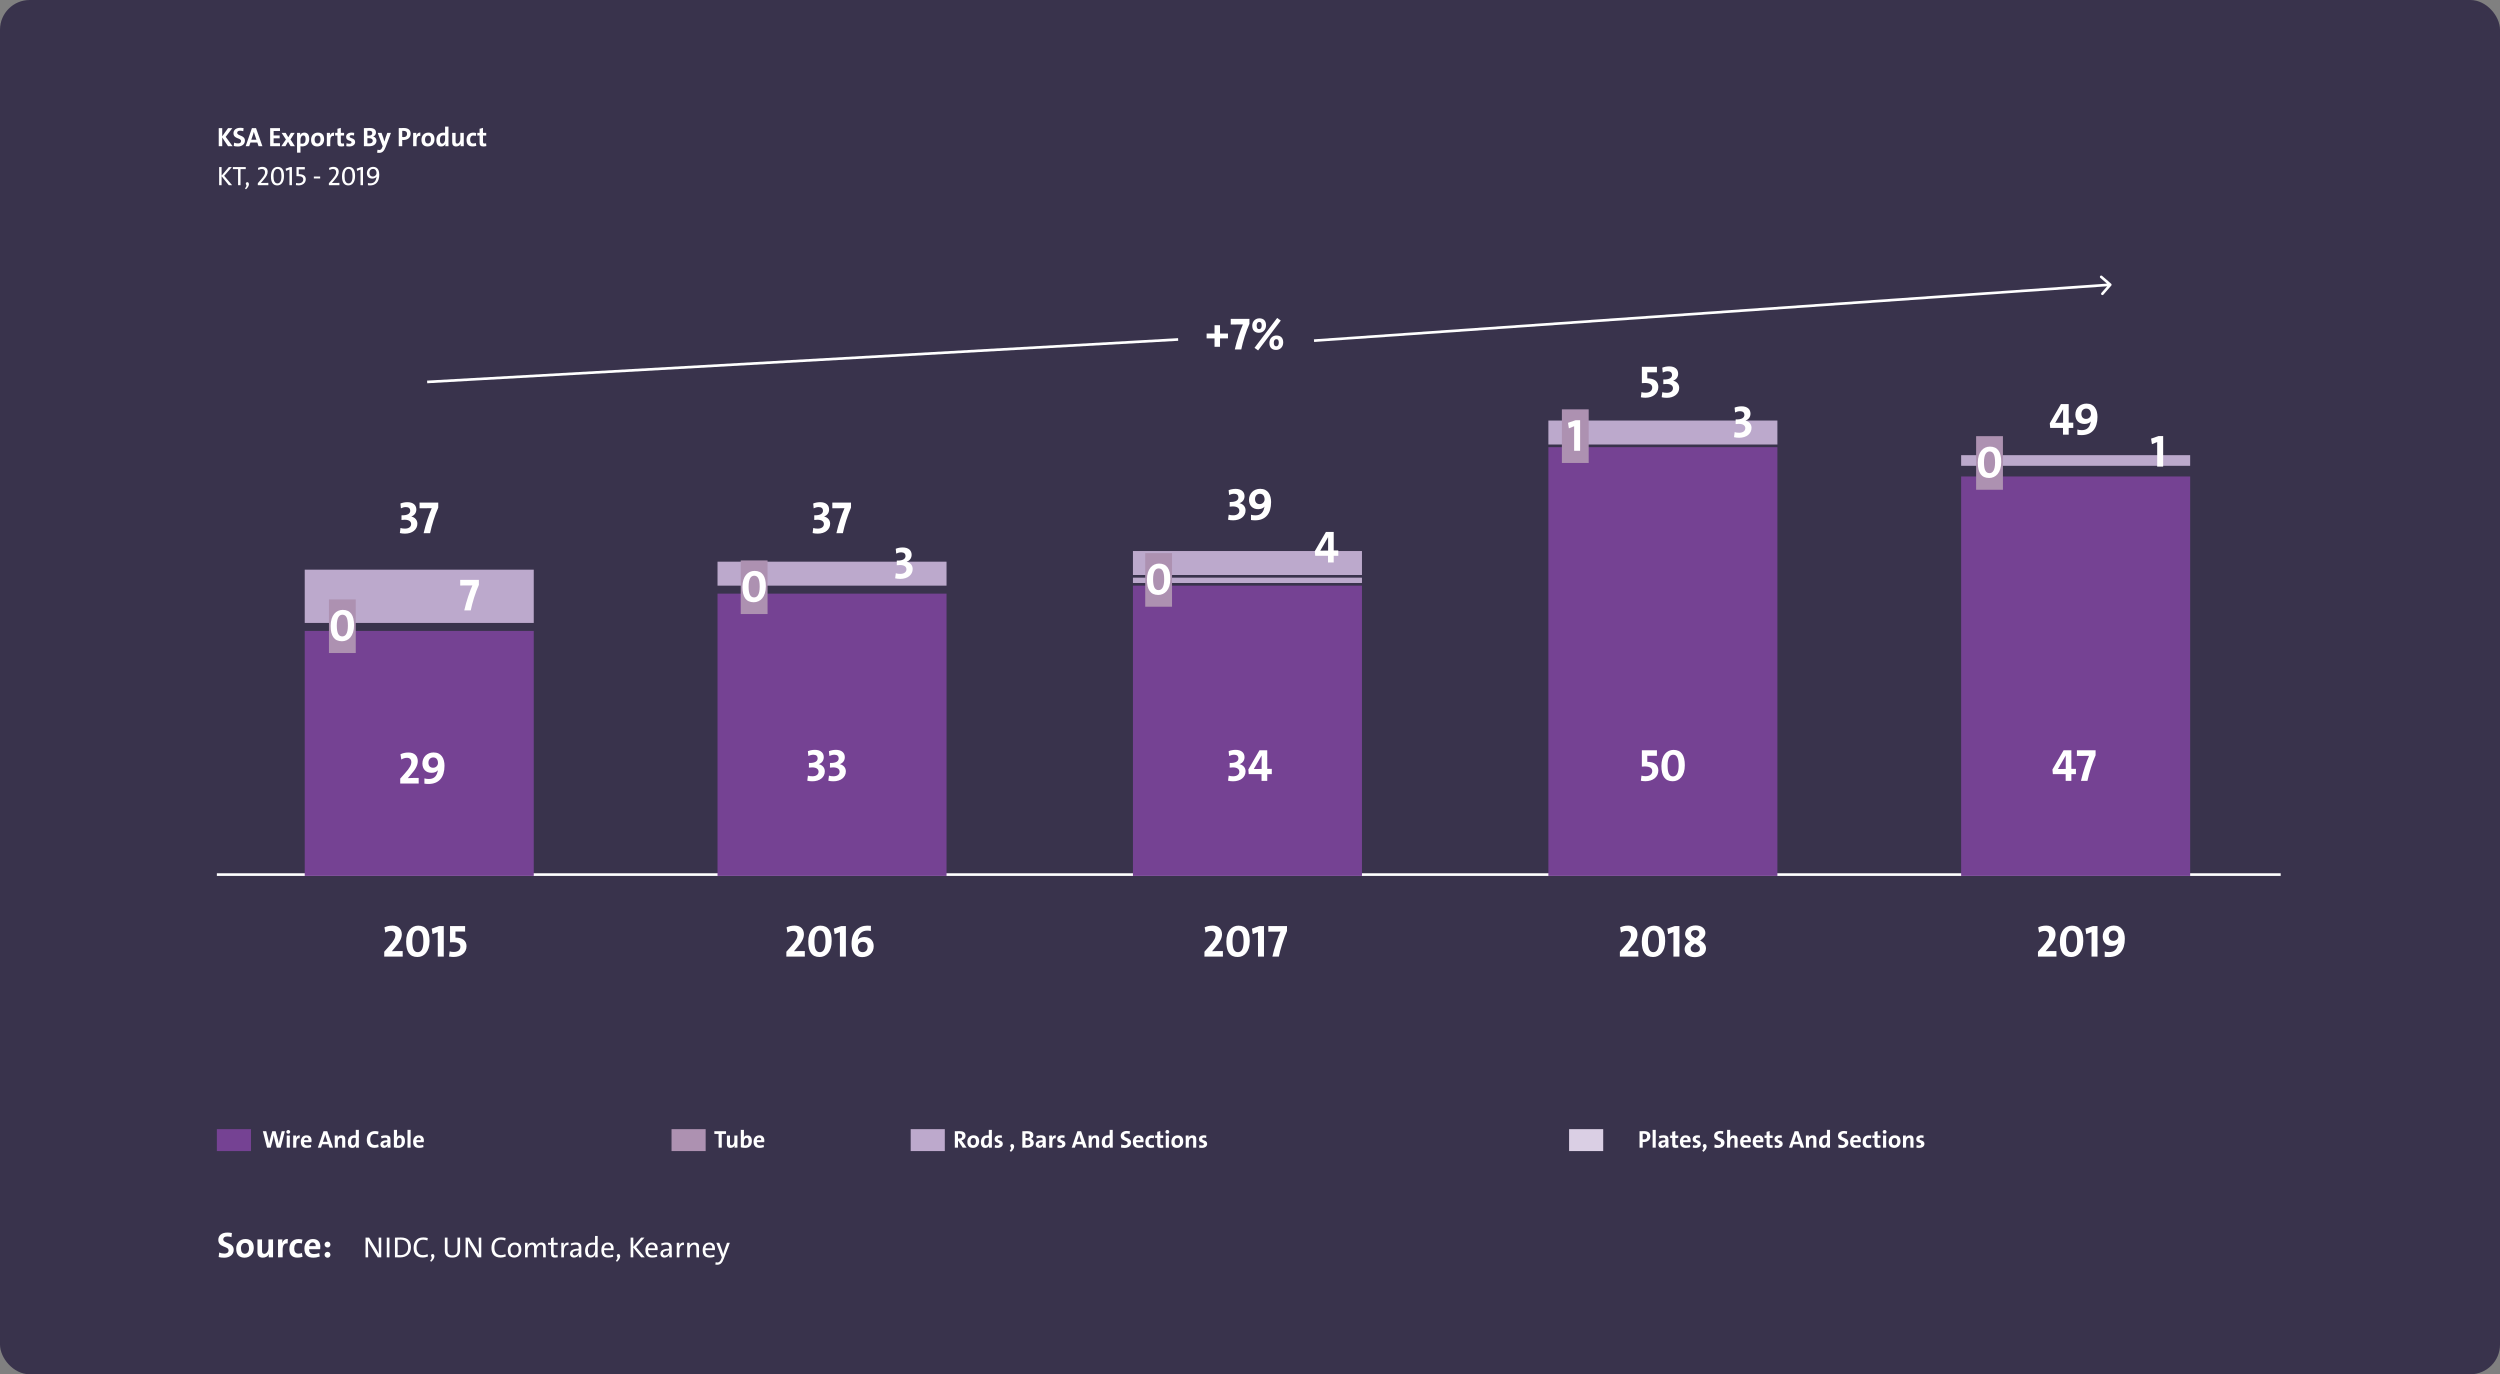 <?xml version="1.0" encoding="UTF-8"?> <svg xmlns="http://www.w3.org/2000/svg" width="1026" height="564" viewBox="0 0 1026 564" fill="none"><rect x="0" y="0" width="1026" height="564" fill="#808080" stroke="none"/><rect width="1026" height="564" rx="12.191" fill="#39334C"></rect><path d="M95.917 512.934C95.917 509.765 91.636 510.416 91.636 508.639C91.636 507.928 92.155 507.439 93.28 507.439C93.873 507.439 94.451 507.543 94.999 507.721L95.176 506.032C94.613 505.914 93.917 505.84 93.369 505.84C90.955 505.84 89.592 507.069 89.592 508.846C89.592 512.134 93.799 511.26 93.799 513.171C93.799 514.104 93.029 514.474 92.125 514.474C91.325 514.474 90.585 514.312 89.948 514.045L89.741 515.896C90.407 516.074 91.162 516.163 92.051 516.163C94.362 516.163 95.917 514.785 95.917 512.934ZM104.151 512.179C104.151 509.646 102.803 508.491 100.7 508.491C98.463 508.491 96.938 510.15 96.938 512.445C96.938 515.067 98.3 516.148 100.389 516.148C102.581 516.148 104.151 514.489 104.151 512.179ZM102.196 512.282C102.196 513.778 101.47 514.534 100.537 514.534C99.456 514.534 98.893 513.764 98.893 512.253C98.893 510.742 99.722 510.09 100.566 510.09C101.677 510.09 102.196 510.861 102.196 512.282ZM112.056 516V508.639H110.16V512.194C110.16 513.482 109.42 514.563 108.457 514.563C107.746 514.563 107.539 514.104 107.539 513.349V508.639H105.658V513.808C105.658 515.097 106.191 516.148 107.85 516.148C109.064 516.148 109.908 515.541 110.353 514.682H110.367C110.293 515.067 110.279 515.659 110.279 516H112.056ZM118.133 508.491C116.859 508.372 116.148 509.187 115.793 510.12H115.763C115.852 509.602 115.897 509.009 115.897 508.639H114.105V516H116V512.993C116 510.949 116.682 510.076 118.044 510.342L118.133 508.491ZM124.156 515.793L123.904 514.208C123.474 514.4 122.971 514.504 122.467 514.504C121.208 514.504 120.749 513.63 120.749 512.371C120.749 511.009 121.327 510.105 122.452 510.105C122.941 510.105 123.43 510.224 123.83 510.387L124.126 508.757C123.652 508.594 123.074 508.506 122.511 508.506C119.964 508.506 118.764 510.268 118.764 512.564C118.764 515.067 120.038 516.133 122.082 516.133C122.793 516.133 123.578 516.015 124.156 515.793ZM131.472 511.616C131.472 509.868 130.569 508.491 128.421 508.491C126.229 508.491 124.926 510.179 124.926 512.386C124.926 514.978 126.229 516.148 128.555 516.148C129.458 516.148 130.421 515.97 131.221 515.674L131.013 514.237C130.317 514.519 129.577 514.667 128.88 514.667C127.459 514.667 126.851 513.986 126.851 512.682H131.398C131.458 512.356 131.472 511.897 131.472 511.616ZM129.591 511.423H126.866C126.97 510.461 127.533 509.883 128.318 509.883C129.117 509.883 129.621 510.416 129.591 511.423ZM135.615 510.757C135.615 510.105 135.082 509.557 134.415 509.557C133.749 509.557 133.2 510.105 133.2 510.757C133.2 511.423 133.749 511.971 134.415 511.971C135.082 511.971 135.615 511.423 135.615 510.757ZM135.615 514.948C135.615 514.297 135.082 513.749 134.415 513.749C133.749 513.749 133.2 514.297 133.2 514.948C133.2 515.615 133.749 516.163 134.415 516.163C135.082 516.163 135.615 515.615 135.615 514.948Z" fill="white"></path><path d="M156.464 516V507.9H155.396V509.964C155.396 511.368 155.444 513.636 155.48 514.644C155.216 514.104 154.904 513.528 154.592 513L151.484 507.9H150.02V516H151.088V513.744C151.088 512.364 151.052 510.06 151.004 509.208C151.232 509.724 151.508 510.228 151.856 510.804L155 516H156.464ZM159.831 516V507.9H158.727V516H159.831ZM168.654 511.86C168.654 509.076 167.106 507.864 164.514 507.864C163.626 507.864 162.714 507.9 162.09 507.912V516C162.69 516 163.326 516.048 164.142 516.048C166.794 516.048 168.654 514.632 168.654 511.86ZM167.49 511.932C167.49 514.128 166.158 515.112 164.262 515.112C163.938 515.112 163.494 515.088 163.194 515.04V508.8C163.494 508.788 163.986 508.764 164.406 508.764C166.506 508.764 167.49 509.868 167.49 511.932ZM175.659 515.664L175.479 514.704C174.999 514.944 174.291 515.112 173.703 515.112C171.819 515.112 170.955 513.96 170.955 511.968C170.955 510.192 171.747 508.776 173.595 508.776C174.207 508.776 174.831 508.896 175.395 509.088L175.575 508.08C174.999 507.912 174.339 507.828 173.715 507.828C170.979 507.828 169.755 509.676 169.755 512.148C169.755 514.44 170.835 516.096 173.439 516.096C174.255 516.096 175.047 515.916 175.659 515.664ZM177.543 514.644C176.967 514.644 176.691 515.292 177.027 515.712C177.303 516.06 177.279 516.612 176.511 517.44L176.967 517.848C178.827 516.156 178.431 514.644 177.543 514.644ZM188.827 512.904V507.9H187.747V512.988C187.747 514.62 187.087 515.208 185.671 515.208C184.039 515.208 183.667 514.308 183.667 513.192V507.9H182.563V513.276C182.563 514.716 183.067 516.12 185.599 516.12C187.711 516.12 188.827 515.028 188.827 512.904ZM197.515 516V507.9H196.447V509.964C196.447 511.368 196.495 513.636 196.531 514.644C196.267 514.104 195.955 513.528 195.643 513L192.535 507.9H191.071V516H192.139V513.744C192.139 512.364 192.103 510.06 192.055 509.208C192.283 509.724 192.559 510.228 192.907 510.804L196.051 516H197.515ZM207.604 515.664L207.424 514.704C206.944 514.944 206.236 515.112 205.648 515.112C203.764 515.112 202.9 513.96 202.9 511.968C202.9 510.192 203.692 508.776 205.54 508.776C206.152 508.776 206.776 508.896 207.34 509.088L207.52 508.08C206.944 507.912 206.284 507.828 205.66 507.828C202.924 507.828 201.7 509.676 201.7 512.148C201.7 514.44 202.78 516.096 205.384 516.096C206.2 516.096 206.992 515.916 207.604 515.664ZM213.97 512.916C213.97 510.768 212.818 509.928 211.294 509.928C209.494 509.928 208.39 511.32 208.39 513.072C208.39 515.172 209.434 516.108 211.066 516.108C212.83 516.108 213.97 514.716 213.97 512.916ZM212.854 512.976C212.854 514.5 212.086 515.196 211.198 515.196C210.106 515.196 209.506 514.404 209.506 512.964C209.506 511.488 210.334 510.828 211.198 510.828C212.302 510.828 212.854 511.62 212.854 512.976ZM223.977 516V511.884C223.977 510.528 223.329 509.928 222.201 509.928C221.049 509.928 220.413 510.72 220.161 511.284C220.113 510.792 219.777 509.928 218.517 509.928C217.557 509.928 216.789 510.468 216.441 511.308L216.429 511.296C216.489 510.936 216.513 510.396 216.513 510.036H215.469V516H216.549V513.168C216.549 511.8 217.305 510.816 218.217 510.816C219.033 510.816 219.189 511.416 219.189 512.172V516H220.257V513.168C220.257 511.716 221.073 510.816 221.925 510.816C222.705 510.816 222.897 511.356 222.897 512.172V516H223.977ZM228.935 515.964L228.827 515.076C228.611 515.136 228.347 515.172 228.071 515.172C227.411 515.172 227.219 514.908 227.219 513.924V510.876H228.887V510.036H227.219V507.804L226.139 508.104V510.036H224.915V510.876H226.139V514.308C226.139 515.592 226.511 516.096 227.735 516.096C228.119 516.096 228.587 516.048 228.935 515.964ZM233.34 509.928C232.152 509.808 231.54 510.624 231.288 511.452H231.264C231.36 510.96 231.396 510.408 231.396 510.036H230.352V516H231.432V513.6C231.432 511.692 232.032 510.768 233.292 510.996L233.34 509.928ZM238.619 516C238.595 515.484 238.583 514.848 238.583 514.284V512.004C238.583 510.72 238.055 509.916 236.387 509.916C235.607 509.916 234.815 510.108 234.239 510.348L234.443 511.2C234.959 510.96 235.679 510.768 236.243 510.768C237.179 510.768 237.503 511.224 237.503 512.172V512.448C235.223 512.448 233.915 513.216 233.915 514.5C233.915 515.46 234.587 516.108 235.571 516.108C236.555 516.108 237.311 515.544 237.599 514.812H237.623C237.563 515.148 237.563 515.58 237.563 516H238.619ZM237.503 513.36C237.503 514.296 236.855 515.256 235.895 515.256C235.343 515.256 234.983 514.86 234.983 514.344C234.983 513.744 235.547 513.204 237.503 513.204V513.36ZM245.285 516V507.24H244.205V510.012C243.845 509.976 243.521 509.952 243.197 509.952C241.313 509.952 240.113 511.212 240.113 513.3C240.113 515.04 240.845 516.108 242.309 516.108C243.245 516.108 243.977 515.58 244.313 514.776L244.337 514.788C244.265 515.136 244.241 515.664 244.241 516H245.285ZM244.205 512.916C244.205 513.96 243.653 515.22 242.573 515.22C241.673 515.22 241.253 514.488 241.253 513.204C241.253 511.488 242.009 510.804 243.149 510.804C243.485 510.804 243.845 510.852 244.205 510.936V512.916ZM251.845 512.376C251.845 511.044 251.149 509.928 249.481 509.928C247.789 509.928 246.793 511.272 246.793 513.048C246.793 515.148 247.777 516.108 249.589 516.108C250.333 516.108 251.053 515.976 251.653 515.736L251.497 514.884C250.969 515.112 250.369 515.232 249.793 515.232C248.497 515.232 247.873 514.536 247.909 513.048H251.809C251.833 512.808 251.845 512.52 251.845 512.376ZM250.741 512.28H247.933C248.065 511.308 248.629 510.744 249.409 510.744C250.249 510.744 250.765 511.308 250.741 512.28ZM253.785 514.644C253.209 514.644 252.933 515.292 253.269 515.712C253.545 516.06 253.521 516.612 252.753 517.44L253.209 517.848C255.069 516.156 254.673 514.644 253.785 514.644ZM264.613 516L261.061 511.812L264.493 507.9H263.125L259.909 511.716V507.9H258.805V516H259.909V511.992L263.113 516H264.613ZM269.915 512.376C269.915 511.044 269.219 509.928 267.551 509.928C265.859 509.928 264.863 511.272 264.863 513.048C264.863 515.148 265.847 516.108 267.659 516.108C268.403 516.108 269.123 515.976 269.723 515.736L269.567 514.884C269.039 515.112 268.439 515.232 267.863 515.232C266.567 515.232 265.943 514.536 265.979 513.048H269.879C269.903 512.808 269.915 512.52 269.915 512.376ZM268.811 512.28H266.003C266.135 511.308 266.699 510.744 267.479 510.744C268.319 510.744 268.835 511.308 268.811 512.28ZM275.721 516C275.697 515.484 275.685 514.848 275.685 514.284V512.004C275.685 510.72 275.157 509.916 273.489 509.916C272.709 509.916 271.917 510.108 271.341 510.348L271.545 511.2C272.061 510.96 272.781 510.768 273.345 510.768C274.281 510.768 274.605 511.224 274.605 512.172V512.448C272.325 512.448 271.017 513.216 271.017 514.5C271.017 515.46 271.689 516.108 272.673 516.108C273.657 516.108 274.413 515.544 274.701 514.812H274.725C274.665 515.148 274.665 515.58 274.665 516H275.721ZM274.605 513.36C274.605 514.296 273.957 515.256 272.997 515.256C272.445 515.256 272.085 514.86 272.085 514.344C272.085 513.744 272.649 513.204 274.605 513.204V513.36ZM280.731 509.928C279.543 509.808 278.931 510.624 278.679 511.452H278.655C278.751 510.96 278.787 510.408 278.787 510.036H277.743V516H278.823V513.6C278.823 511.692 279.423 510.768 280.683 510.996L280.731 509.928ZM286.88 516V511.836C286.88 510.78 286.448 509.928 285.08 509.928C284.06 509.928 283.328 510.48 282.98 511.296H282.956C283.028 510.936 283.052 510.396 283.052 510.036H282.008V516H283.088V513.144C283.088 511.824 283.796 510.816 284.78 510.816C285.572 510.816 285.8 511.32 285.8 512.16V516H286.88ZM293.435 512.376C293.435 511.044 292.739 509.928 291.071 509.928C289.379 509.928 288.383 511.272 288.383 513.048C288.383 515.148 289.367 516.108 291.179 516.108C291.923 516.108 292.643 515.976 293.243 515.736L293.087 514.884C292.559 515.112 291.959 515.232 291.383 515.232C290.087 515.232 289.463 514.536 289.499 513.048H293.399C293.423 512.808 293.435 512.52 293.435 512.376ZM292.331 512.28H289.523C289.655 511.308 290.219 510.744 290.999 510.744C291.839 510.744 292.355 511.308 292.331 512.28ZM299.531 510.036H298.355L297.395 512.772C297.167 513.42 296.915 514.188 296.807 514.608H296.783C296.651 514.14 296.519 513.672 296.327 513.132L295.199 510.036H293.975L296.231 516L295.991 516.648C295.547 517.824 295.031 518.124 294.419 518.124C294.191 518.124 293.891 518.088 293.699 518.028L293.579 518.988C293.771 519.024 294.059 519.06 294.275 519.06C295.619 519.06 296.363 518.424 297.083 516.504L299.531 510.036Z" fill="white"></path><line x1="89" y1="358.931" x2="936" y2="358.931" stroke="white" stroke-width="1.093"></line><path d="M165.267 392.592V390.307C163.576 390.307 162.127 390.307 160.827 390.381V390.363L161.941 389.062C164.078 386.721 164.896 385.012 164.896 383.377C164.896 381.426 163.651 379.865 161.105 379.865C159.693 379.865 158.616 380.181 157.78 380.59L158.133 382.745C158.783 382.355 159.656 382.039 160.455 382.039C161.663 382.039 162.257 382.801 162.257 383.786C162.257 384.808 161.756 386.071 159.563 388.468L157.687 390.586V392.592H165.267ZM176.286 386.182C176.286 382.095 174.836 379.884 171.641 379.884C168.984 379.884 166.68 382.021 166.68 386.461C166.68 390.567 168.129 392.759 171.325 392.759C173.982 392.759 176.286 390.641 176.286 386.182ZM173.759 386.35C173.759 389.582 172.774 390.772 171.455 390.772C169.95 390.772 169.207 389.434 169.207 386.312C169.207 383.061 170.192 381.872 171.511 381.872C173.016 381.872 173.759 383.21 173.759 386.35ZM182.121 392.592V380.051H180.244L177.16 381.11L177.513 383.377L179.668 382.522V392.592H182.121ZM191.454 388.338C191.454 386.09 189.838 384.77 186.921 384.789V382.299L190.878 382.318V380.051H184.691V386.758C185.044 386.703 185.472 386.684 185.881 386.684C187.98 386.684 188.946 387.353 188.946 388.579C188.946 389.824 187.961 390.679 186.271 390.679C185.62 390.679 184.989 390.604 184.524 390.437L184.283 392.555C184.784 392.667 185.528 392.741 186.141 392.741C189.243 392.741 191.454 391.013 191.454 388.338Z" fill="white"></path><path d="M330.298 392.592V390.307C328.608 390.307 327.158 390.307 325.858 390.381V390.363L326.973 389.062C329.109 386.721 329.927 385.012 329.927 383.377C329.927 381.426 328.682 379.865 326.137 379.865C324.725 379.865 323.647 380.181 322.811 380.59L323.164 382.745C323.814 382.355 324.687 382.039 325.486 382.039C326.694 382.039 327.289 382.801 327.289 383.786C327.289 384.808 326.787 386.071 324.595 388.468L322.718 390.586V392.592H330.298ZM341.317 386.182C341.317 382.095 339.868 379.884 336.672 379.884C334.015 379.884 331.711 382.021 331.711 386.461C331.711 390.567 333.16 392.759 336.356 392.759C339.013 392.759 341.317 390.641 341.317 386.182ZM338.79 386.35C338.79 389.582 337.805 390.772 336.486 390.772C334.981 390.772 334.238 389.434 334.238 386.312C334.238 383.061 335.223 381.872 336.542 381.872C338.047 381.872 338.79 383.21 338.79 386.35ZM347.152 392.592V380.051H345.275L342.191 381.11L342.544 383.377L344.699 382.522V392.592H347.152ZM358.566 388.3C358.566 386.071 357.117 384.566 354.721 384.566C353.513 384.566 352.602 385.012 352.027 385.588L352.008 385.569L352.157 384.938C352.695 382.838 354.052 381.928 355.91 381.928C356.43 381.928 356.894 381.965 357.415 382.095V379.958C357.062 379.903 356.56 379.884 355.947 379.884C352.324 379.884 349.481 382.336 349.481 387.334C349.481 390.27 350.745 392.797 353.847 392.797C356.634 392.797 358.566 390.994 358.566 388.3ZM356.058 388.635C356.058 389.898 355.278 390.772 354.052 390.772C352.788 390.772 352.082 389.88 352.082 388.486C352.082 387.446 352.863 386.535 354.107 386.535C355.389 386.535 356.058 387.353 356.058 388.635Z" fill="white"></path><path d="M501.884 392.592V390.307C500.194 390.307 498.744 390.307 497.444 390.381V390.363L498.559 389.062C500.695 386.721 501.513 385.012 501.513 383.377C501.513 381.426 500.268 379.865 497.723 379.865C496.311 379.865 495.233 380.181 494.397 380.59L494.75 382.745C495.4 382.355 496.273 382.039 497.072 382.039C498.28 382.039 498.874 382.801 498.874 383.786C498.874 384.808 498.373 386.071 496.18 388.468L494.304 390.586V392.592H501.884ZM512.903 386.182C512.903 382.095 511.454 379.884 508.258 379.884C505.601 379.884 503.297 382.021 503.297 386.461C503.297 390.567 504.746 392.759 507.942 392.759C510.599 392.759 512.903 390.641 512.903 386.182ZM510.376 386.35C510.376 389.582 509.391 390.772 508.072 390.772C506.567 390.772 505.824 389.434 505.824 386.312C505.824 383.061 506.809 381.872 508.128 381.872C509.633 381.872 510.376 383.21 510.376 386.35ZM518.738 392.592V380.051H516.861L513.777 381.11L514.13 383.377L516.285 382.522V392.592H518.738ZM528.183 382.095V380.051H520.51V382.374C521.996 382.374 524.802 382.355 525.508 382.336C524.486 384.603 522.981 388.951 522.182 392.592H524.839C525.508 389.341 526.771 385.216 528.183 382.095Z" fill="white"></path><path d="M672.377 392.592V390.307C670.686 390.307 669.237 390.307 667.936 390.381V390.363L669.051 389.062C671.187 386.721 672.005 385.012 672.005 383.377C672.005 381.426 670.76 379.865 668.215 379.865C666.803 379.865 665.725 380.181 664.889 380.59L665.242 382.745C665.892 382.355 666.766 382.039 667.564 382.039C668.772 382.039 669.367 382.801 669.367 383.786C669.367 384.808 668.865 386.071 666.673 388.468L664.796 390.586V392.592H672.377ZM683.395 386.182C683.395 382.095 681.946 379.884 678.75 379.884C676.093 379.884 673.789 382.021 673.789 386.461C673.789 390.567 675.239 392.759 678.434 392.759C681.091 392.759 683.395 390.641 683.395 386.182ZM680.868 386.35C680.868 389.582 679.883 390.772 678.564 390.772C677.059 390.772 676.316 389.434 676.316 386.312C676.316 383.061 677.301 381.872 678.62 381.872C680.125 381.872 680.868 383.21 680.868 386.35ZM689.23 392.592V380.051H687.353L684.269 381.11L684.622 383.377L686.777 382.522V392.592H689.23ZM700.143 389.192C700.143 387.706 699.103 386.74 697.746 385.978C698.898 385.198 699.883 384.287 699.883 382.875C699.883 381.11 698.341 379.791 695.944 379.791C693.417 379.791 691.578 381.166 691.578 383.34C691.578 384.603 692.358 385.551 693.64 386.275C692.414 387.037 691.373 388.059 691.373 389.508C691.373 391.496 692.916 392.815 695.554 392.815C698.006 392.815 700.143 391.589 700.143 389.192ZM697.449 383.08C697.449 383.786 696.91 384.343 695.814 385.03C694.681 384.436 693.993 383.916 693.993 383.098C693.993 382.281 694.625 381.705 695.758 381.705C696.91 381.705 697.449 382.355 697.449 383.08ZM697.653 389.359C697.653 390.288 696.836 390.846 695.777 390.846C694.569 390.846 693.863 390.233 693.863 389.285C693.863 388.393 694.625 387.817 695.554 387.223C696.669 387.799 697.653 388.375 697.653 389.359Z" fill="white"></path><path d="M843.962 392.592V390.307C842.272 390.307 840.823 390.307 839.522 390.381V390.363L840.637 389.062C842.773 386.721 843.591 385.012 843.591 383.377C843.591 381.426 842.346 379.865 839.801 379.865C838.389 379.865 837.311 380.181 836.475 380.59L836.828 382.745C837.478 382.355 838.352 382.039 839.15 382.039C840.358 382.039 840.953 382.801 840.953 383.786C840.953 384.808 840.451 386.071 838.259 388.468L836.382 390.586V392.592H843.962ZM854.981 386.182C854.981 382.095 853.532 379.884 850.336 379.884C847.679 379.884 845.375 382.021 845.375 386.461C845.375 390.567 846.825 392.759 850.02 392.759C852.677 392.759 854.981 390.641 854.981 386.182ZM852.454 386.35C852.454 389.582 851.469 390.772 850.15 390.772C848.645 390.772 847.902 389.434 847.902 386.312C847.902 383.061 848.887 381.872 850.206 381.872C851.711 381.872 852.454 383.21 852.454 386.35ZM860.816 392.592V380.051H858.939L855.855 381.11L856.208 383.377L858.363 382.522V392.592H860.816ZM872.026 385.291C872.026 382.411 870.8 379.847 867.549 379.847C864.855 379.847 862.959 381.779 862.959 384.362C862.959 386.703 864.409 388.208 866.731 388.208C867.939 388.208 868.849 387.743 869.314 387.167L869.332 387.186C869.258 387.427 869.202 387.762 869.091 388.078C868.626 389.843 867.437 390.734 865.635 390.734C865.096 390.734 864.409 390.679 863.777 390.493V392.648C864.297 392.741 864.873 392.778 865.449 392.778C869.759 392.778 872.026 390.047 872.026 385.291ZM869.351 384.213C869.351 385.123 868.589 386.127 867.363 386.127C866.099 386.127 865.43 385.291 865.43 384.046C865.43 382.745 866.248 381.891 867.418 381.891C868.608 381.891 869.351 382.727 869.351 384.213Z" fill="white"></path><rect x="125.062" y="258.93" width="93.99" height="100.547" fill="#754293"></rect><rect x="294.469" y="243.63" width="93.99" height="115.848" fill="#754293"></rect><rect x="464.961" y="240.351" width="93.99" height="119.126" fill="#754293"></rect><rect x="635.453" y="183.52" width="93.99" height="175.957" fill="#754293"></rect><rect x="804.852" y="195.542" width="93.99" height="163.935" fill="#754293"></rect><rect x="125.062" y="233.793" width="93.99" height="21.858" fill="#BCA9CC"></rect><rect x="294.469" y="230.515" width="93.99" height="9.836" fill="#BCA9CC"></rect><rect x="464.961" y="226.143" width="93.99" height="9.836" fill="#BCA9CC"></rect><rect x="635.453" y="172.591" width="93.99" height="9.836" fill="#BCA9CC"></rect><rect x="804.852" y="186.799" width="93.99" height="4.372" fill="#BCA9CC"></rect><rect x="464.961" y="237.072" width="93.99" height="2.186" fill="#BCA9CC"></rect><line x1="175.305" y1="156.745" x2="483.507" y2="139.32" stroke="white" stroke-width="1.093"></line><path d="M866.464 117.211C866.662 116.983 866.638 116.638 866.41 116.44L862.697 113.215C862.469 113.017 862.124 113.041 861.926 113.269C861.728 113.497 861.753 113.842 861.98 114.04L865.281 116.907L862.414 120.207C862.216 120.435 862.24 120.78 862.468 120.978C862.696 121.176 863.041 121.152 863.239 120.924L866.464 117.211ZM539.312 140.349L866.09 117.398L866.013 116.308L539.235 139.259L539.312 140.349Z" fill="white"></path><path d="M503.963 138.877V136.889H500.693V133.452H498.445V136.889H495.193V138.877H498.445V142.333H500.693V138.877H503.963ZM512.766 132.913V130.869H505.093V133.192C506.579 133.192 509.384 133.173 510.09 133.154C509.068 135.421 507.564 139.769 506.765 143.41H509.422C510.09 140.159 511.354 136.034 512.766 132.913ZM526.626 140.549C526.626 138.635 525.567 137.688 523.857 137.688C522.204 137.688 520.959 138.933 520.959 140.716C520.959 142.518 521.907 143.615 523.709 143.615C525.344 143.615 526.626 142.388 526.626 140.549ZM525.641 131.557L524.155 130.479L514.846 142.76L516.333 143.819L525.641 131.557ZM519.584 133.489C519.584 131.594 518.525 130.646 516.834 130.646C515.181 130.646 513.917 131.891 513.917 133.675C513.917 135.458 514.865 136.573 516.667 136.573C518.321 136.573 519.584 135.328 519.584 133.489ZM524.823 140.66C524.823 141.589 524.378 142.128 523.82 142.128C523.133 142.128 522.761 141.719 522.761 140.623C522.761 139.713 523.207 139.193 523.802 139.193C524.47 139.193 524.823 139.583 524.823 140.66ZM517.8 133.619C517.8 134.548 517.355 135.087 516.779 135.087C516.11 135.087 515.738 134.678 515.738 133.582C515.738 132.671 516.184 132.132 516.76 132.132C517.447 132.132 517.8 132.523 517.8 133.619Z" fill="white"></path><path d="M95.468 60L92.63 56.161L95.358 52.575H93.598L91.2 55.941V52.575H89.77V60H91.2V56.436L93.587 60H95.468ZM100.518 57.723C100.518 55.369 97.339 55.853 97.339 54.533C97.339 54.005 97.724 53.642 98.56 53.642C99 53.642 99.429 53.719 99.836 53.851L99.968 52.597C99.55 52.509 99.033 52.454 98.626 52.454C96.833 52.454 95.821 53.367 95.821 54.687C95.821 57.129 98.945 56.48 98.945 57.899C98.945 58.592 98.373 58.867 97.702 58.867C97.108 58.867 96.558 58.746 96.085 58.548L95.931 59.923C96.426 60.055 96.987 60.121 97.647 60.121C99.363 60.121 100.518 59.098 100.518 57.723ZM107.691 60L105.073 52.575H103.39L100.827 60H102.268L102.785 58.482H105.601L106.107 60H107.691ZM105.238 57.349H103.126L103.885 55.138C103.995 54.775 104.083 54.445 104.171 54.115H104.182C104.259 54.445 104.358 54.775 104.479 55.138L105.238 57.349ZM114.905 60V58.768H112.298V56.766H114.773V55.6H112.298V53.774H114.905V52.575H110.868V60H114.905ZM121.027 60L119.223 57.228L120.939 54.533H119.377L118.31 56.337L117.254 54.533H115.571L117.342 57.239L115.461 60H117.144L118.2 58.163L119.256 60H121.027ZM126.904 56.975C126.904 55.358 126.2 54.423 124.902 54.423C124.077 54.423 123.494 54.808 123.186 55.446H123.164C123.208 55.16 123.219 54.797 123.219 54.533H121.91V62.651H123.318V60.033C123.549 60.066 123.758 60.077 124.022 60.077C125.914 60.077 126.904 58.878 126.904 56.975ZM125.43 57.129C125.43 58.482 124.847 58.988 124.055 58.988C123.769 58.988 123.538 58.955 123.318 58.889V57.371C123.318 56.436 123.758 55.578 124.495 55.578C125.133 55.578 125.43 56.106 125.43 57.129ZM133.016 57.162C133.016 55.281 132.015 54.423 130.453 54.423C128.792 54.423 127.659 55.655 127.659 57.36C127.659 59.307 128.671 60.11 130.222 60.11C131.85 60.11 133.016 58.878 133.016 57.162ZM131.564 57.239C131.564 58.35 131.025 58.911 130.332 58.911C129.529 58.911 129.111 58.339 129.111 57.217C129.111 56.095 129.727 55.611 130.354 55.611C131.179 55.611 131.564 56.183 131.564 57.239ZM137.127 54.423C136.181 54.335 135.653 54.94 135.389 55.633H135.367C135.433 55.248 135.466 54.808 135.466 54.533H134.135V60H135.543V57.767C135.543 56.249 136.049 55.6 137.061 55.798L137.127 54.423ZM141.253 59.956L141.154 58.845C140.967 58.9 140.758 58.922 140.527 58.922C140.043 58.922 139.878 58.724 139.878 58.02V55.622H141.209V54.533H139.878V52.476L138.481 52.85V54.533H137.535V55.622H138.481V58.394C138.481 59.67 138.855 60.11 140.065 60.11C140.45 60.11 140.901 60.044 141.253 59.956ZM145.752 58.295C145.752 56.502 143.497 56.964 143.497 56.04C143.497 55.699 143.75 55.479 144.3 55.479C144.641 55.479 144.993 55.534 145.29 55.622L145.356 54.522C145.048 54.456 144.674 54.412 144.366 54.412C142.782 54.412 142.045 55.193 142.045 56.161C142.045 58.02 144.267 57.448 144.267 58.416C144.267 58.779 143.915 59.01 143.387 59.01C142.98 59.01 142.551 58.933 142.221 58.79L142.122 59.967C142.474 60.066 142.914 60.11 143.343 60.11C144.795 60.11 145.752 59.384 145.752 58.295ZM154.505 57.712C154.505 56.887 153.966 56.216 153.174 56.051V56.029C153.889 55.743 154.296 55.105 154.296 54.368C154.296 53.18 153.405 52.531 151.81 52.531C150.908 52.531 149.973 52.553 149.346 52.586V60C150.281 60 151.018 60.022 151.513 60.022C153.691 60.022 154.505 58.856 154.505 57.712ZM152.778 54.599C152.778 55.259 152.338 55.655 151.359 55.655C151.128 55.655 150.952 55.655 150.776 55.644V53.697C151.007 53.686 151.271 53.675 151.579 53.675C152.448 53.675 152.778 54.049 152.778 54.599ZM152.976 57.756C152.976 58.405 152.503 58.867 151.568 58.867C151.304 58.867 150.952 58.845 150.776 58.834V56.733C150.93 56.722 151.304 56.722 151.403 56.722C152.382 56.722 152.976 57.052 152.976 57.756ZM160.446 54.533H158.939L158.29 56.392C158.114 56.898 157.883 57.635 157.762 58.13H157.751C157.63 57.635 157.476 57.096 157.322 56.623L156.585 54.533H155.012L157.036 60L156.86 60.484C156.563 61.342 156.079 61.562 155.617 61.562C155.386 61.562 155.133 61.518 154.924 61.452L154.759 62.662C154.968 62.706 155.298 62.739 155.529 62.739C156.794 62.739 157.564 62.2 158.279 60.308L160.446 54.533ZM168.539 54.819C168.539 53.356 167.538 52.531 165.723 52.531C164.667 52.531 163.644 52.575 163.644 52.575V60H165.074V57.437C165.074 57.437 165.316 57.459 165.591 57.459C167.505 57.459 168.539 56.315 168.539 54.819ZM167.054 54.962C167.054 55.776 166.592 56.271 165.679 56.271C165.349 56.271 165.074 56.216 165.074 56.216V53.719C165.074 53.719 165.349 53.708 165.624 53.708C166.625 53.708 167.054 54.159 167.054 54.962ZM172.544 54.423C171.598 54.335 171.07 54.94 170.806 55.633H170.784C170.85 55.248 170.883 54.808 170.883 54.533H169.552V60H170.96V57.767C170.96 56.249 171.466 55.6 172.478 55.798L172.544 54.423ZM178.326 57.162C178.326 55.281 177.325 54.423 175.763 54.423C174.102 54.423 172.969 55.655 172.969 57.36C172.969 59.307 173.981 60.11 175.532 60.11C177.16 60.11 178.326 58.878 178.326 57.162ZM176.874 57.239C176.874 58.35 176.335 58.911 175.642 58.911C174.839 58.911 174.421 58.339 174.421 57.217C174.421 56.095 175.037 55.611 175.664 55.611C176.489 55.611 176.874 56.183 176.874 57.239ZM184.055 60V51.97H182.658V54.478C182.416 54.445 182.196 54.434 181.965 54.434C180.15 54.434 179.072 55.71 179.072 57.558C179.072 59.12 179.732 60.121 181.063 60.121C181.899 60.121 182.504 59.692 182.79 59.087H182.812C182.768 59.384 182.746 59.736 182.746 60H184.055ZM182.658 57.162C182.658 58.097 182.218 58.955 181.481 58.955C180.843 58.955 180.546 58.427 180.546 57.404C180.546 56.051 181.118 55.545 181.921 55.545C182.163 55.545 182.405 55.578 182.658 55.633V57.162ZM190.331 60V54.533H188.923V57.173C188.923 58.13 188.373 58.933 187.658 58.933C187.13 58.933 186.976 58.592 186.976 58.031V54.533H185.579V58.372C185.579 59.329 185.975 60.11 187.207 60.11C188.109 60.11 188.736 59.659 189.066 59.021H189.077C189.022 59.307 189.011 59.747 189.011 60H190.331ZM195.472 59.846L195.285 58.669C194.966 58.812 194.592 58.889 194.218 58.889C193.283 58.889 192.942 58.24 192.942 57.305C192.942 56.293 193.371 55.622 194.207 55.622C194.57 55.622 194.933 55.71 195.23 55.831L195.45 54.621C195.098 54.5 194.669 54.434 194.251 54.434C192.359 54.434 191.468 55.743 191.468 57.448C191.468 59.307 192.414 60.099 193.932 60.099C194.46 60.099 195.043 60.011 195.472 59.846ZM199.594 59.956L199.495 58.845C199.308 58.9 199.099 58.922 198.868 58.922C198.384 58.922 198.219 58.724 198.219 58.02V55.622H199.55V54.533H198.219V52.476L196.822 52.85V54.533H195.876V55.622H196.822V58.394C196.822 59.67 197.196 60.11 198.406 60.11C198.791 60.11 199.242 60.044 199.594 59.956ZM95.259 76L92.003 72.161L95.149 68.575H93.895L90.947 72.073V68.575H89.935V76H90.947V72.326L93.884 76H95.259ZM100.859 69.422V68.575H95.568V69.422H97.702V76H98.714V69.422H100.859ZM101.479 74.757C100.951 74.757 100.698 75.351 101.006 75.736C101.259 76.055 101.237 76.561 100.533 77.32L100.951 77.694C102.656 76.143 102.293 74.757 101.479 74.757ZM110.129 76V75.054C108.875 75.054 107.731 75.065 107.071 75.098V75.087L108.05 73.943C109.381 72.436 109.854 71.501 109.854 70.478C109.854 69.345 109.128 68.476 107.742 68.476C106.983 68.476 106.389 68.652 105.883 68.905L106.026 69.807C106.444 69.543 106.994 69.356 107.478 69.356C108.358 69.356 108.776 69.928 108.776 70.632C108.776 71.413 108.457 72.15 107.203 73.58L105.806 75.186V76H110.129ZM116.563 72.216C116.563 69.521 115.551 68.487 113.956 68.487C112.427 68.487 111.184 69.708 111.184 72.359C111.184 75.054 112.207 76.099 113.791 76.099C115.32 76.099 116.563 74.867 116.563 72.216ZM115.507 72.304C115.507 74.46 114.803 75.263 113.868 75.263C112.801 75.263 112.24 74.328 112.24 72.271C112.24 70.115 112.955 69.312 113.89 69.312C114.957 69.312 115.507 70.247 115.507 72.304ZM119.811 76V68.575H119.008L117.226 69.213L117.391 70.137L118.788 69.587V76H119.811ZM125.494 73.547C125.494 72.249 124.57 71.468 122.612 71.479V69.521H125.098V68.575H121.677V72.315C121.875 72.293 122.117 72.293 122.304 72.293C123.789 72.293 124.449 72.766 124.449 73.668C124.449 74.603 123.745 75.219 122.601 75.219C122.227 75.219 121.809 75.164 121.534 75.076L121.424 75.978C121.699 76.033 122.128 76.088 122.524 76.088C124.251 76.088 125.494 75.076 125.494 73.547ZM131.397 73.25V72.436H128.801V73.25H131.397ZM139.294 76V75.054C138.04 75.054 136.896 75.065 136.236 75.098V75.087L137.215 73.943C138.546 72.436 139.019 71.501 139.019 70.478C139.019 69.345 138.293 68.476 136.907 68.476C136.148 68.476 135.554 68.652 135.048 68.905L135.191 69.807C135.609 69.543 136.159 69.356 136.643 69.356C137.523 69.356 137.941 69.928 137.941 70.632C137.941 71.413 137.622 72.15 136.368 73.58L134.971 75.186V76H139.294ZM145.728 72.216C145.728 69.521 144.716 68.487 143.121 68.487C141.592 68.487 140.349 69.708 140.349 72.359C140.349 75.054 141.372 76.099 142.956 76.099C144.485 76.099 145.728 74.867 145.728 72.216ZM144.672 72.304C144.672 74.46 143.968 75.263 143.033 75.263C141.966 75.263 141.405 74.328 141.405 72.271C141.405 70.115 142.12 69.312 143.055 69.312C144.122 69.312 144.672 70.247 144.672 72.304ZM148.976 76V68.575H148.173L146.391 69.213L146.556 70.137L147.953 69.587V76H148.976ZM155.649 71.666C155.649 70.324 155.22 68.476 153.152 68.476C151.612 68.476 150.567 69.609 150.567 71.061C150.567 72.414 151.425 73.294 152.8 73.294C153.625 73.294 154.241 72.931 154.549 72.491L154.56 72.502C154.527 72.623 154.494 72.832 154.439 73.041C154.153 74.526 153.339 75.23 151.997 75.23C151.7 75.23 151.315 75.197 150.996 75.109V76.033C151.249 76.077 151.59 76.099 151.887 76.099C154.142 76.099 155.649 74.669 155.649 71.666ZM154.527 71.006C154.527 71.743 153.944 72.447 153.042 72.447C152.096 72.447 151.601 71.809 151.601 70.907C151.601 69.939 152.228 69.312 153.064 69.312C153.977 69.312 154.527 69.972 154.527 71.006Z" fill="white"></path><path d="M171.291 214.919C171.291 213.489 170.362 212.355 168.838 211.984L168.857 211.946C170.065 211.501 170.864 210.479 170.864 209.104C170.864 207.376 169.619 206.094 167.222 206.094C166.182 206.094 165.123 206.317 164.342 206.633L164.528 208.621C165.178 208.305 165.866 208.101 166.59 208.101C167.779 208.101 168.355 208.714 168.355 209.587C168.355 210.683 167.445 211.556 164.77 211.482V213.396C165.123 213.34 165.531 213.303 166.07 213.303C167.928 213.303 168.727 214.064 168.727 215.068C168.727 216.145 167.817 216.944 166.256 216.944C165.531 216.944 164.862 216.87 164.361 216.684L164.101 218.765C164.621 218.914 165.438 219.007 166.2 219.007C169.173 219.007 171.291 217.353 171.291 214.919ZM179.857 208.323V206.28H172.184V208.602C173.67 208.602 176.476 208.584 177.182 208.565C176.16 210.832 174.655 215.179 173.856 218.821H176.513C177.182 215.569 178.445 211.445 179.857 208.323Z" fill="white"></path><path d="M340.689 214.919C340.689 213.489 339.76 212.355 338.237 211.984L338.255 211.946C339.463 211.501 340.262 210.479 340.262 209.104C340.262 207.376 339.017 206.094 336.62 206.094C335.58 206.094 334.521 206.317 333.741 206.633L333.926 208.621C334.577 208.305 335.264 208.101 335.989 208.101C337.178 208.101 337.754 208.714 337.754 209.587C337.754 210.683 336.843 211.556 334.168 211.482V213.396C334.521 213.34 334.93 213.303 335.468 213.303C337.326 213.303 338.125 214.064 338.125 215.068C338.125 216.145 337.215 216.944 335.654 216.944C334.93 216.944 334.261 216.87 333.759 216.684L333.499 218.765C334.019 218.914 334.837 219.007 335.599 219.007C338.571 219.007 340.689 217.353 340.689 214.919ZM349.256 208.323V206.28H341.583V208.602C343.069 208.602 345.874 208.584 346.58 208.565C345.559 210.832 344.054 215.179 343.255 218.821H345.912C346.58 215.569 347.844 211.445 349.256 208.323Z" fill="white"></path><path d="M511.181 209.454C511.181 208.024 510.253 206.89 508.729 206.519L508.748 206.482C509.955 206.036 510.754 205.014 510.754 203.639C510.754 201.911 509.509 200.629 507.113 200.629C506.072 200.629 505.013 200.852 504.233 201.168L504.419 203.156C505.069 202.84 505.756 202.636 506.481 202.636C507.67 202.636 508.246 203.249 508.246 204.122C508.246 205.218 507.336 206.091 504.66 206.017V207.931C505.013 207.875 505.422 207.838 505.961 207.838C507.819 207.838 508.618 208.6 508.618 209.603C508.618 210.681 507.707 211.479 506.146 211.479C505.422 211.479 504.753 211.405 504.251 211.219L503.991 213.3C504.511 213.449 505.329 213.542 506.091 213.542C509.063 213.542 511.181 211.888 511.181 209.454ZM521.658 206.054C521.658 203.174 520.432 200.611 517.181 200.611C514.487 200.611 512.591 202.543 512.591 205.125C512.591 207.466 514.041 208.971 516.363 208.971C517.571 208.971 518.481 208.507 518.946 207.931L518.964 207.949C518.89 208.191 518.834 208.525 518.723 208.841C518.258 210.606 517.069 211.498 515.267 211.498C514.728 211.498 514.041 211.442 513.409 211.256V213.412C513.929 213.505 514.505 213.542 515.081 213.542C519.392 213.542 521.658 210.811 521.658 206.054ZM518.983 204.977C518.983 205.887 518.221 206.89 516.995 206.89C515.731 206.89 515.063 206.054 515.063 204.809C515.063 203.509 515.88 202.654 517.051 202.654C518.24 202.654 518.983 203.49 518.983 204.977Z" fill="white"></path><path d="M680.58 158.828C680.58 156.58 678.964 155.261 676.047 155.279V152.79L680.004 152.808V150.541H673.817V157.249C674.17 157.193 674.597 157.174 675.006 157.174C677.106 157.174 678.072 157.843 678.072 159.069C678.072 160.314 677.087 161.169 675.396 161.169C674.746 161.169 674.114 161.095 673.65 160.927L673.408 163.045C673.91 163.157 674.653 163.231 675.266 163.231C678.369 163.231 680.58 161.503 680.58 158.828ZM689.144 159.181C689.144 157.75 688.215 156.617 686.691 156.245L686.71 156.208C687.918 155.762 688.717 154.74 688.717 153.366C688.717 151.638 687.472 150.356 685.075 150.356C684.035 150.356 682.975 150.579 682.195 150.894L682.381 152.882C683.031 152.567 683.719 152.362 684.443 152.362C685.632 152.362 686.208 152.975 686.208 153.849C686.208 154.945 685.298 155.818 682.622 155.744V157.657C682.975 157.602 683.384 157.564 683.923 157.564C685.781 157.564 686.58 158.326 686.58 159.329C686.58 160.407 685.67 161.206 684.109 161.206C683.384 161.206 682.715 161.132 682.214 160.946L681.954 163.027C682.474 163.175 683.291 163.268 684.053 163.268C687.026 163.268 689.144 161.615 689.144 159.181Z" fill="white"></path><path d="M850.873 175.634V173.46H848.996V165.842H845.8L841.23 173.738L841.397 175.634H846.655V178.383H848.996V175.634H850.873ZM846.692 173.497C846.098 173.497 844.296 173.497 843.478 173.534L846.674 168.016H846.692V173.497ZM860.795 171.082C860.795 168.202 859.568 165.638 856.317 165.638C853.623 165.638 851.728 167.57 851.728 170.153C851.728 172.494 853.177 173.999 855.5 173.999C856.707 173.999 857.618 173.534 858.082 172.958L858.101 172.977C858.026 173.218 857.971 173.553 857.859 173.869C857.395 175.634 856.206 176.525 854.403 176.525C853.865 176.525 853.177 176.47 852.545 176.284V178.439C853.066 178.532 853.642 178.569 854.218 178.569C858.528 178.569 860.795 175.838 860.795 171.082ZM858.119 170.004C858.119 170.914 857.358 171.918 856.131 171.918C854.868 171.918 854.199 171.082 854.199 169.837C854.199 168.536 855.017 167.682 856.187 167.682C857.376 167.682 858.119 168.518 858.119 170.004Z" fill="white"></path><path d="M116.903 464.25H115.603L114.683 468.02C114.583 468.42 114.503 468.84 114.433 469.31H114.423C114.363 468.84 114.253 468.37 114.153 468L113.113 464.25H111.733L110.703 468.02C110.593 468.45 110.513 468.9 110.443 469.35H110.433C110.373 468.88 110.293 468.42 110.183 467.98L109.263 464.25H107.873L109.593 471H111.103L112.083 467.25C112.203 466.8 112.283 466.36 112.333 465.89H112.343C112.413 466.37 112.493 466.85 112.603 467.28L113.583 471H115.183L116.903 464.25ZM119.109 464.52C119.109 464.08 118.749 463.74 118.309 463.74C117.869 463.74 117.519 464.09 117.519 464.52C117.519 464.95 117.869 465.29 118.309 465.29C118.749 465.29 119.109 464.94 119.109 464.52ZM118.949 471V466.03H117.669V471H118.949ZM123.045 465.93C122.185 465.85 121.705 466.4 121.465 467.03H121.445C121.505 466.68 121.535 466.28 121.535 466.03H120.325V471H121.605V468.97C121.605 467.59 122.065 467 122.985 467.18L123.045 465.93ZM127.871 468.04C127.871 466.86 127.261 465.93 125.811 465.93C124.331 465.93 123.451 467.07 123.451 468.56C123.451 470.31 124.331 471.1 125.901 471.1C126.511 471.1 127.161 470.98 127.701 470.78L127.561 469.81C127.091 470 126.591 470.1 126.121 470.1C125.161 470.1 124.751 469.64 124.751 468.76H127.821C127.861 468.54 127.871 468.23 127.871 468.04ZM126.601 467.91H124.761C124.831 467.26 125.211 466.87 125.741 466.87C126.281 466.87 126.621 467.23 126.601 467.91ZM136.676 471L134.296 464.25H132.766L130.436 471H131.746L132.216 469.62H134.776L135.236 471H136.676ZM134.446 468.59H132.526L133.216 466.58C133.316 466.25 133.396 465.95 133.476 465.65H133.486C133.556 465.95 133.646 466.25 133.756 466.58L134.446 468.59ZM141.696 471V467.51C141.696 466.64 141.336 465.93 140.216 465.93C139.406 465.93 138.826 466.34 138.526 466.92H138.516C138.566 466.66 138.586 466.26 138.586 466.03H137.376V471H138.656V468.6C138.656 467.73 139.166 467 139.806 467C140.286 467 140.426 467.31 140.426 467.82V471H141.696ZM147.278 471V463.7H146.008V465.98C145.788 465.95 145.588 465.94 145.378 465.94C143.728 465.94 142.748 467.1 142.748 468.78C142.748 470.2 143.348 471.11 144.558 471.11C145.318 471.11 145.868 470.72 146.128 470.17H146.148C146.108 470.44 146.088 470.76 146.088 471H147.278ZM146.008 468.42C146.008 469.27 145.608 470.05 144.938 470.05C144.358 470.05 144.088 469.57 144.088 468.64C144.088 467.41 144.608 466.95 145.338 466.95C145.558 466.95 145.778 466.98 146.008 467.03V468.42ZM155.412 470.77L155.212 469.62C154.862 469.79 154.342 469.9 153.932 469.9C152.572 469.9 151.962 469.08 151.962 467.62C151.962 466.3 152.582 465.35 153.852 465.35C154.302 465.35 154.762 465.43 155.172 465.59L155.352 464.39C154.912 464.26 154.392 464.19 153.912 464.19C151.652 464.19 150.532 465.7 150.532 467.84C150.532 469.52 151.292 471.08 153.652 471.08C154.282 471.08 154.912 470.96 155.412 470.77ZM160.289 471C160.259 470.59 160.249 470.12 160.249 469.72V467.67C160.249 466.56 159.789 465.92 158.249 465.92C157.579 465.92 156.869 466.06 156.369 466.26L156.579 467.24C157.019 467.05 157.629 466.9 158.079 466.9C158.739 466.9 158.969 467.17 158.969 467.77V467.95C157.229 467.95 156.099 468.5 156.099 469.68C156.099 470.49 156.619 471.1 157.519 471.1C158.259 471.1 158.869 470.71 159.109 470.15L159.119 470.16C159.079 470.42 159.069 470.71 159.069 471H160.289ZM158.969 468.92C158.969 469.52 158.549 470.12 157.929 470.12C157.559 470.12 157.329 469.86 157.329 469.54C157.329 469.11 157.679 468.79 158.969 468.79V468.92ZM166.193 468.26C166.193 466.79 165.553 465.93 164.363 465.93C163.673 465.93 163.113 466.27 162.863 466.81H162.853C162.903 466.55 162.933 466.14 162.933 465.84V463.7H161.653V470.86C162.223 471.02 162.783 471.1 163.503 471.1C165.213 471.1 166.193 469.94 166.193 468.26ZM164.853 468.39C164.853 469.62 164.323 470.08 163.603 470.08C163.323 470.08 163.113 470.05 162.933 469.99V468.59C162.933 467.76 163.333 466.99 164.003 466.99C164.583 466.99 164.853 467.46 164.853 468.39ZM168.519 471V463.7H167.239V471H168.519ZM173.965 468.04C173.965 466.86 173.355 465.93 171.905 465.93C170.425 465.93 169.545 467.07 169.545 468.56C169.545 470.31 170.425 471.1 171.995 471.1C172.605 471.1 173.255 470.98 173.795 470.78L173.655 469.81C173.185 470 172.685 470.1 172.215 470.1C171.255 470.1 170.845 469.64 170.845 468.76H173.915C173.955 468.54 173.965 468.23 173.965 468.04ZM172.695 467.91H170.855C170.925 467.26 171.305 466.87 171.835 466.87C172.375 466.87 172.715 467.23 172.695 467.91Z" fill="white"></path><path d="M297.966 465.36V464.25H293.166V465.36H294.916V471H296.216V465.36H297.966ZM302.645 471V466.03H301.365V468.43C301.365 469.3 300.865 470.03 300.215 470.03C299.735 470.03 299.595 469.72 299.595 469.21V466.03H298.325V469.52C298.325 470.39 298.685 471.1 299.805 471.1C300.625 471.1 301.195 470.69 301.495 470.11H301.505C301.455 470.37 301.445 470.77 301.445 471H302.645ZM308.568 468.26C308.568 466.79 307.928 465.93 306.738 465.93C306.048 465.93 305.488 466.27 305.238 466.81H305.228C305.278 466.55 305.308 466.14 305.308 465.84V463.7H304.028V470.86C304.598 471.02 305.158 471.1 305.878 471.1C307.588 471.1 308.568 469.94 308.568 468.26ZM307.228 468.39C307.228 469.62 306.698 470.08 305.978 470.08C305.698 470.08 305.488 470.05 305.308 469.99V468.59C305.308 467.76 305.708 466.99 306.378 466.99C306.958 466.99 307.228 467.46 307.228 468.39ZM313.684 468.04C313.684 466.86 313.074 465.93 311.624 465.93C310.144 465.93 309.264 467.07 309.264 468.56C309.264 470.31 310.144 471.1 311.714 471.1C312.324 471.1 312.974 470.98 313.514 470.78L313.374 469.81C312.904 470 312.404 470.1 311.934 470.1C310.974 470.1 310.564 469.64 310.564 468.76H313.634C313.674 468.54 313.684 468.23 313.684 468.04ZM312.414 467.91H310.574C310.644 467.26 311.024 466.87 311.554 466.87C312.094 466.87 312.434 467.23 312.414 467.91Z" fill="white"></path><path d="M396.704 471L395.134 468.73C394.974 468.49 394.784 468.24 394.594 467.99C395.534 467.83 396.254 467.11 396.254 466.11C396.254 464.73 395.294 464.21 393.804 464.21C393.024 464.21 392.394 464.22 391.864 464.25V471H393.164V468.21H393.274L395.094 471H396.704ZM394.894 466.24C394.894 466.87 394.414 467.27 393.634 467.27C393.434 467.27 393.254 467.26 393.164 467.25V465.3C393.294 465.28 393.484 465.27 393.674 465.27C394.494 465.27 394.894 465.59 394.894 466.24ZM401.862 468.42C401.862 466.71 400.952 465.93 399.532 465.93C398.022 465.93 396.992 467.05 396.992 468.6C396.992 470.37 397.912 471.1 399.322 471.1C400.802 471.1 401.862 469.98 401.862 468.42ZM400.542 468.49C400.542 469.5 400.052 470.01 399.422 470.01C398.692 470.01 398.312 469.49 398.312 468.47C398.312 467.45 398.872 467.01 399.442 467.01C400.192 467.01 400.542 467.53 400.542 468.49ZM407.069 471V463.7H405.799V465.98C405.579 465.95 405.379 465.94 405.169 465.94C403.519 465.94 402.539 467.1 402.539 468.78C402.539 470.2 403.139 471.11 404.349 471.11C405.109 471.11 405.659 470.72 405.919 470.17H405.939C405.899 470.44 405.879 470.76 405.879 471H407.069ZM405.799 468.42C405.799 469.27 405.399 470.05 404.729 470.05C404.149 470.05 403.879 469.57 403.879 468.64C403.879 467.41 404.399 466.95 405.129 466.95C405.349 466.95 405.569 466.98 405.799 467.03V468.42ZM411.546 469.45C411.546 467.82 409.496 468.24 409.496 467.4C409.496 467.09 409.726 466.89 410.226 466.89C410.536 466.89 410.856 466.94 411.126 467.02L411.186 466.02C410.906 465.96 410.566 465.92 410.286 465.92C408.846 465.92 408.176 466.63 408.176 467.51C408.176 469.2 410.196 468.68 410.196 469.56C410.196 469.89 409.876 470.1 409.396 470.1C409.026 470.1 408.636 470.03 408.336 469.9L408.246 470.97C408.566 471.06 408.966 471.1 409.356 471.1C410.676 471.1 411.546 470.44 411.546 469.45ZM415.393 469.51C414.693 469.51 414.423 470.28 414.793 470.72C415.113 471.1 415.073 471.53 414.383 472.26L414.913 472.73C416.773 471.1 416.333 469.51 415.393 469.51ZM424.259 468.92C424.259 468.17 423.769 467.56 423.049 467.41V467.39C423.699 467.13 424.069 466.55 424.069 465.88C424.069 464.8 423.259 464.21 421.809 464.21C420.989 464.21 420.139 464.23 419.569 464.26V471C420.419 471 421.089 471.02 421.539 471.02C423.519 471.02 424.259 469.96 424.259 468.92ZM422.689 466.09C422.689 466.69 422.289 467.05 421.399 467.05C421.189 467.05 421.029 467.05 420.869 467.04V465.27C421.079 465.26 421.319 465.25 421.599 465.25C422.389 465.25 422.689 465.59 422.689 466.09ZM422.869 468.96C422.869 469.55 422.439 469.97 421.589 469.97C421.349 469.97 421.029 469.95 420.869 469.94V468.03C421.009 468.02 421.349 468.02 421.439 468.02C422.329 468.02 422.869 468.32 422.869 468.96ZM429.24 471C429.21 470.59 429.2 470.12 429.2 469.72V467.67C429.2 466.56 428.74 465.92 427.2 465.92C426.53 465.92 425.82 466.06 425.32 466.26L425.53 467.24C425.97 467.05 426.58 466.9 427.03 466.9C427.69 466.9 427.92 467.17 427.92 467.77V467.95C426.18 467.95 425.05 468.5 425.05 469.68C425.05 470.49 425.57 471.1 426.47 471.1C427.21 471.1 427.82 470.71 428.06 470.15L428.07 470.16C428.03 470.42 428.02 470.71 428.02 471H429.24ZM427.92 468.92C427.92 469.52 427.5 470.12 426.88 470.12C426.51 470.12 426.28 469.86 426.28 469.54C426.28 469.11 426.63 468.79 427.92 468.79V468.92ZM433.324 465.93C432.464 465.85 431.984 466.4 431.744 467.03H431.724C431.784 466.68 431.814 466.28 431.814 466.03H430.604V471H431.884V468.97C431.884 467.59 432.344 467 433.264 467.18L433.324 465.93ZM437.249 469.45C437.249 467.82 435.199 468.24 435.199 467.4C435.199 467.09 435.429 466.89 435.929 466.89C436.239 466.89 436.559 466.94 436.829 467.02L436.889 466.02C436.609 465.96 436.269 465.92 435.989 465.92C434.549 465.92 433.879 466.63 433.879 467.51C433.879 469.2 435.899 468.68 435.899 469.56C435.899 469.89 435.579 470.1 435.099 470.1C434.729 470.1 434.339 470.03 434.039 469.9L433.949 470.97C434.269 471.06 434.669 471.1 435.059 471.1C436.379 471.1 437.249 470.44 437.249 469.45ZM446.066 471L443.686 464.25H442.156L439.826 471H441.136L441.606 469.62H444.166L444.626 471H446.066ZM443.836 468.59H441.916L442.606 466.58C442.706 466.25 442.786 465.95 442.866 465.65H442.876C442.946 465.95 443.036 466.25 443.146 466.58L443.836 468.59ZM451.086 471V467.51C451.086 466.64 450.726 465.93 449.606 465.93C448.796 465.93 448.216 466.34 447.916 466.92H447.906C447.956 466.66 447.976 466.26 447.976 466.03H446.766V471H448.046V468.6C448.046 467.73 448.556 467 449.196 467C449.676 467 449.816 467.31 449.816 467.82V471H451.086ZM456.669 471V463.7H455.399V465.98C455.179 465.95 454.979 465.94 454.769 465.94C453.119 465.94 452.139 467.1 452.139 468.78C452.139 470.2 452.739 471.11 453.949 471.11C454.709 471.11 455.259 470.72 455.519 470.17H455.539C455.499 470.44 455.479 470.76 455.479 471H456.669ZM455.399 468.42C455.399 469.27 454.999 470.05 454.329 470.05C453.749 470.05 453.479 469.57 453.479 468.64C453.479 467.41 453.999 466.95 454.729 466.95C454.949 466.95 455.169 466.98 455.399 467.03V468.42ZM464.213 468.93C464.213 466.79 461.323 467.23 461.323 466.03C461.323 465.55 461.673 465.22 462.433 465.22C462.833 465.22 463.223 465.29 463.593 465.41L463.713 464.27C463.333 464.19 462.863 464.14 462.493 464.14C460.863 464.14 459.943 464.97 459.943 466.17C459.943 468.39 462.783 467.8 462.783 469.09C462.783 469.72 462.263 469.97 461.653 469.97C461.113 469.97 460.613 469.86 460.183 469.68L460.043 470.93C460.493 471.05 461.003 471.11 461.603 471.11C463.163 471.11 464.213 470.18 464.213 468.93ZM469.332 468.04C469.332 466.86 468.722 465.93 467.272 465.93C465.792 465.93 464.912 467.07 464.912 468.56C464.912 470.31 465.792 471.1 467.362 471.1C467.972 471.1 468.622 470.98 469.162 470.78L469.022 469.81C468.552 470 468.052 470.1 467.582 470.1C466.622 470.1 466.212 469.64 466.212 468.76H469.282C469.322 468.54 469.332 468.23 469.332 468.04ZM468.062 467.91H466.222C466.292 467.26 466.672 466.87 467.202 466.87C467.742 466.87 468.082 467.23 468.062 467.91ZM473.689 470.86L473.519 469.79C473.229 469.92 472.889 469.99 472.549 469.99C471.699 469.99 471.389 469.4 471.389 468.55C471.389 467.63 471.779 467.02 472.539 467.02C472.869 467.02 473.199 467.1 473.469 467.21L473.669 466.11C473.349 466 472.959 465.94 472.579 465.94C470.859 465.94 470.049 467.13 470.049 468.68C470.049 470.37 470.909 471.09 472.289 471.09C472.769 471.09 473.299 471.01 473.689 470.86ZM477.436 470.96L477.346 469.95C477.176 470 476.986 470.02 476.776 470.02C476.336 470.02 476.186 469.84 476.186 469.2V467.02H477.396V466.03H476.186V464.16L474.916 464.5V466.03H474.056V467.02H474.916V469.54C474.916 470.7 475.256 471.1 476.356 471.1C476.706 471.1 477.116 471.04 477.436 470.96ZM479.876 464.52C479.876 464.08 479.516 463.74 479.076 463.74C478.636 463.74 478.286 464.09 478.286 464.52C478.286 464.95 478.636 465.29 479.076 465.29C479.516 465.29 479.876 464.94 479.876 464.52ZM479.716 471V466.03H478.436V471H479.716ZM485.602 468.42C485.602 466.71 484.692 465.93 483.272 465.93C481.762 465.93 480.732 467.05 480.732 468.6C480.732 470.37 481.652 471.1 483.062 471.1C484.542 471.1 485.602 469.98 485.602 468.42ZM484.282 468.49C484.282 469.5 483.792 470.01 483.162 470.01C482.432 470.01 482.052 469.49 482.052 468.47C482.052 467.45 482.612 467.01 483.182 467.01C483.932 467.01 484.282 467.53 484.282 468.49ZM490.94 471V467.51C490.94 466.64 490.58 465.93 489.46 465.93C488.65 465.93 488.07 466.34 487.77 466.92H487.76C487.81 466.66 487.83 466.26 487.83 466.03H486.62V471H487.9V468.6C487.9 467.73 488.41 467 489.05 467C489.53 467 489.67 467.31 489.67 467.82V471H490.94ZM495.423 469.45C495.423 467.82 493.373 468.24 493.373 467.4C493.373 467.09 493.603 466.89 494.103 466.89C494.413 466.89 494.733 466.94 495.003 467.02L495.063 466.02C494.783 465.96 494.443 465.92 494.163 465.92C492.723 465.92 492.053 466.63 492.053 467.51C492.053 469.2 494.073 468.68 494.073 469.56C494.073 469.89 493.753 470.1 493.273 470.1C492.903 470.1 492.513 470.03 492.213 469.9L492.123 470.97C492.443 471.06 492.843 471.1 493.233 471.1C494.553 471.1 495.423 470.44 495.423 469.45Z" fill="white"></path><path d="M677.314 466.29C677.314 464.96 676.404 464.21 674.754 464.21C673.794 464.21 672.864 464.25 672.864 464.25V471H674.164V468.67C674.164 468.67 674.384 468.69 674.634 468.69C676.374 468.69 677.314 467.65 677.314 466.29ZM675.964 466.42C675.964 467.16 675.544 467.61 674.714 467.61C674.414 467.61 674.164 467.56 674.164 467.56V465.29C674.164 465.29 674.414 465.28 674.664 465.28C675.574 465.28 675.964 465.69 675.964 466.42ZM679.515 471V463.7H678.235V471H679.515ZM684.771 471C684.741 470.59 684.731 470.12 684.731 469.72V467.67C684.731 466.56 684.271 465.92 682.731 465.92C682.061 465.92 681.351 466.06 680.851 466.26L681.061 467.24C681.501 467.05 682.111 466.9 682.561 466.9C683.221 466.9 683.451 467.17 683.451 467.77V467.95C681.711 467.95 680.581 468.5 680.581 469.68C680.581 470.49 681.101 471.1 682.001 471.1C682.741 471.1 683.351 470.71 683.591 470.15L683.601 470.16C683.561 470.42 683.551 470.71 683.551 471H684.771ZM683.451 468.92C683.451 469.52 683.031 470.12 682.411 470.12C682.041 470.12 681.811 469.86 681.811 469.54C681.811 469.11 682.161 468.79 683.451 468.79V468.92ZM688.797 470.96L688.707 469.95C688.537 470 688.347 470.02 688.137 470.02C687.697 470.02 687.547 469.84 687.547 469.2V467.02H688.757V466.03H687.547V464.16L686.277 464.5V466.03H685.417V467.02H686.277V469.54C686.277 470.7 686.617 471.1 687.717 471.1C688.067 471.1 688.477 471.04 688.797 470.96ZM693.867 468.04C693.867 466.86 693.257 465.93 691.807 465.93C690.327 465.93 689.447 467.07 689.447 468.56C689.447 470.31 690.327 471.1 691.897 471.1C692.507 471.1 693.157 470.98 693.697 470.78L693.557 469.81C693.087 470 692.587 470.1 692.117 470.1C691.157 470.1 690.747 469.64 690.747 468.76H693.817C693.857 468.54 693.867 468.23 693.867 468.04ZM692.597 467.91H690.757C690.827 467.26 691.207 466.87 691.737 466.87C692.277 466.87 692.617 467.23 692.597 467.91ZM698.024 469.45C698.024 467.82 695.974 468.24 695.974 467.4C695.974 467.09 696.204 466.89 696.704 466.89C697.014 466.89 697.334 466.94 697.604 467.02L697.664 466.02C697.384 465.96 697.044 465.92 696.764 465.92C695.324 465.92 694.654 466.63 694.654 467.51C694.654 469.2 696.674 468.68 696.674 469.56C696.674 469.89 696.354 470.1 695.874 470.1C695.504 470.1 695.114 470.03 694.814 469.9L694.724 470.97C695.044 471.06 695.444 471.1 695.834 471.1C697.154 471.1 698.024 470.44 698.024 469.45ZM699.596 469.51C698.896 469.51 698.626 470.28 698.996 470.72C699.316 471.1 699.276 471.53 698.586 472.26L699.116 472.73C700.976 471.1 700.536 469.51 699.596 469.51ZM707.742 468.93C707.742 466.79 704.852 467.23 704.852 466.03C704.852 465.55 705.202 465.22 705.962 465.22C706.362 465.22 706.752 465.29 707.122 465.41L707.242 464.27C706.862 464.19 706.392 464.14 706.022 464.14C704.392 464.14 703.472 464.97 703.472 466.17C703.472 468.39 706.312 467.8 706.312 469.09C706.312 469.72 705.792 469.97 705.182 469.97C704.642 469.97 704.142 469.86 703.712 469.68L703.572 470.93C704.022 471.05 704.532 471.11 705.132 471.11C706.692 471.11 707.742 470.18 707.742 468.93ZM713.112 471V467.51C713.112 466.64 712.752 465.93 711.632 465.93C710.862 465.93 710.292 466.3 710.002 466.85H709.982C710.052 466.55 710.072 466.14 710.072 465.84V463.7H708.792V471H710.072V468.61C710.072 467.73 710.582 467 711.222 467C711.702 467 711.842 467.31 711.842 467.82V471H713.112ZM718.574 468.04C718.574 466.86 717.964 465.93 716.514 465.93C715.034 465.93 714.154 467.07 714.154 468.56C714.154 470.31 715.034 471.1 716.604 471.1C717.214 471.1 717.864 470.98 718.404 470.78L718.264 469.81C717.794 470 717.294 470.1 716.824 470.1C715.864 470.1 715.454 469.64 715.454 468.76H718.524C718.564 468.54 718.574 468.23 718.574 468.04ZM717.304 467.91H715.464C715.534 467.26 715.914 466.87 716.444 466.87C716.984 466.87 717.324 467.23 717.304 467.91ZM723.711 468.04C723.711 466.86 723.101 465.93 721.651 465.93C720.171 465.93 719.291 467.07 719.291 468.56C719.291 470.31 720.171 471.1 721.741 471.1C722.351 471.1 723.001 470.98 723.541 470.78L723.401 469.81C722.931 470 722.431 470.1 721.961 470.1C721.001 470.1 720.591 469.64 720.591 468.76H723.661C723.701 468.54 723.711 468.23 723.711 468.04ZM722.441 467.91H720.601C720.671 467.26 721.051 466.87 721.581 466.87C722.121 466.87 722.461 467.23 722.441 467.91ZM727.528 470.96L727.438 469.95C727.268 470 727.078 470.02 726.868 470.02C726.428 470.02 726.278 469.84 726.278 469.2V467.02H727.488V466.03H726.278V464.16L725.008 464.5V466.03H724.148V467.02H725.008V469.54C725.008 470.7 725.348 471.1 726.448 471.1C726.798 471.1 727.208 471.04 727.528 470.96ZM731.618 469.45C731.618 467.82 729.568 468.24 729.568 467.4C729.568 467.09 729.798 466.89 730.298 466.89C730.608 466.89 730.928 466.94 731.198 467.02L731.258 466.02C730.978 465.96 730.638 465.92 730.358 465.92C728.918 465.92 728.248 466.63 728.248 467.51C728.248 469.2 730.268 468.68 730.268 469.56C730.268 469.89 729.948 470.1 729.468 470.1C729.098 470.1 728.708 470.03 728.408 469.9L728.318 470.97C728.638 471.06 729.038 471.1 729.428 471.1C730.748 471.1 731.618 470.44 731.618 469.45ZM740.436 471L738.056 464.25H736.526L734.196 471H735.506L735.976 469.62H738.536L738.996 471H740.436ZM738.206 468.59H736.286L736.976 466.58C737.076 466.25 737.156 465.95 737.236 465.65H737.246C737.316 465.95 737.406 466.25 737.516 466.58L738.206 468.59ZM745.455 471V467.51C745.455 466.64 745.095 465.93 743.975 465.93C743.165 465.93 742.585 466.34 742.285 466.92H742.275C742.325 466.66 742.345 466.26 742.345 466.03H741.135V471H742.415V468.6C742.415 467.73 742.925 467 743.565 467C744.045 467 744.185 467.31 744.185 467.82V471H745.455ZM751.038 471V463.7H749.768V465.98C749.548 465.95 749.348 465.94 749.138 465.94C747.488 465.94 746.508 467.1 746.508 468.78C746.508 470.2 747.108 471.11 748.318 471.11C749.078 471.11 749.628 470.72 749.888 470.17H749.908C749.868 470.44 749.848 470.76 749.848 471H751.038ZM749.768 468.42C749.768 469.27 749.368 470.05 748.698 470.05C748.118 470.05 747.848 469.57 747.848 468.64C747.848 467.41 748.368 466.95 749.098 466.95C749.318 466.95 749.538 466.98 749.768 467.03V468.42ZM758.582 468.93C758.582 466.79 755.692 467.23 755.692 466.03C755.692 465.55 756.042 465.22 756.802 465.22C757.202 465.22 757.592 465.29 757.962 465.41L758.082 464.27C757.702 464.19 757.232 464.14 756.862 464.14C755.232 464.14 754.312 464.97 754.312 466.17C754.312 468.39 757.152 467.8 757.152 469.09C757.152 469.72 756.632 469.97 756.022 469.97C755.482 469.97 754.982 469.86 754.552 469.68L754.412 470.93C754.862 471.05 755.372 471.11 755.972 471.11C757.532 471.11 758.582 470.18 758.582 468.93ZM763.701 468.04C763.701 466.86 763.091 465.93 761.641 465.93C760.161 465.93 759.281 467.07 759.281 468.56C759.281 470.31 760.161 471.1 761.731 471.1C762.341 471.1 762.991 470.98 763.531 470.78L763.391 469.81C762.921 470 762.421 470.1 761.951 470.1C760.991 470.1 760.581 469.64 760.581 468.76H763.651C763.691 468.54 763.701 468.23 763.701 468.04ZM762.431 467.91H760.591C760.661 467.26 761.041 466.87 761.571 466.87C762.111 466.87 762.451 467.23 762.431 467.91ZM768.058 470.86L767.888 469.79C767.598 469.92 767.258 469.99 766.918 469.99C766.068 469.99 765.758 469.4 765.758 468.55C765.758 467.63 766.148 467.02 766.908 467.02C767.238 467.02 767.568 467.1 767.838 467.21L768.038 466.11C767.718 466 767.328 465.94 766.948 465.94C765.228 465.94 764.418 467.13 764.418 468.68C764.418 470.37 765.278 471.09 766.658 471.09C767.138 471.09 767.668 471.01 768.058 470.86ZM771.805 470.96L771.715 469.95C771.545 470 771.355 470.02 771.145 470.02C770.705 470.02 770.555 469.84 770.555 469.2V467.02H771.765V466.03H770.555V464.16L769.285 464.5V466.03H768.425V467.02H769.285V469.54C769.285 470.7 769.625 471.1 770.725 471.1C771.075 471.1 771.485 471.04 771.805 470.96ZM774.245 464.52C774.245 464.08 773.885 463.74 773.445 463.74C773.005 463.74 772.655 464.09 772.655 464.52C772.655 464.95 773.005 465.29 773.445 465.29C773.885 465.29 774.245 464.94 774.245 464.52ZM774.085 471V466.03H772.805V471H774.085ZM779.971 468.42C779.971 466.71 779.061 465.93 777.641 465.93C776.131 465.93 775.101 467.05 775.101 468.6C775.101 470.37 776.021 471.1 777.431 471.1C778.911 471.1 779.971 469.98 779.971 468.42ZM778.651 468.49C778.651 469.5 778.161 470.01 777.531 470.01C776.801 470.01 776.421 469.49 776.421 468.47C776.421 467.45 776.981 467.01 777.551 467.01C778.301 467.01 778.651 467.53 778.651 468.49ZM785.309 471V467.51C785.309 466.64 784.949 465.93 783.829 465.93C783.019 465.93 782.439 466.34 782.139 466.92H782.129C782.179 466.66 782.199 466.26 782.199 466.03H780.989V471H782.269V468.6C782.269 467.73 782.779 467 783.419 467C783.899 467 784.039 467.31 784.039 467.82V471H785.309ZM789.792 469.45C789.792 467.82 787.742 468.24 787.742 467.4C787.742 467.09 787.972 466.89 788.472 466.89C788.782 466.89 789.102 466.94 789.372 467.02L789.432 466.02C789.152 465.96 788.812 465.92 788.532 465.92C787.092 465.92 786.422 466.63 786.422 467.51C786.422 469.2 788.442 468.68 788.442 469.56C788.442 469.89 788.122 470.1 787.642 470.1C787.272 470.1 786.882 470.03 786.582 469.9L786.492 470.97C786.812 471.06 787.212 471.1 787.602 471.1C788.922 471.1 789.792 470.44 789.792 469.45Z" fill="white"></path><rect x="89" y="463.4" width="14" height="9" fill="#754293"></rect><rect x="275.602" y="463.4" width="14" height="9" fill="#AD91B1"></rect><rect x="373.75" y="463.4" width="14" height="9" fill="#BDA9CC"></rect><rect x="643.953" y="463.4" width="14" height="9" fill="#DACFE4"></rect><path d="M171.83 321.554V319.268C170.139 319.268 168.69 319.268 167.389 319.343V319.324L168.504 318.024C170.641 315.683 171.458 313.973 171.458 312.338C171.458 310.388 170.213 308.827 167.668 308.827C166.256 308.827 165.178 309.143 164.342 309.551L164.695 311.707C165.345 311.316 166.219 311.001 167.018 311.001C168.225 311.001 168.82 311.762 168.82 312.747C168.82 313.769 168.318 315.032 166.126 317.429L164.249 319.547V321.554H171.83ZM182.421 314.252C182.421 311.372 181.195 308.808 177.943 308.808C175.249 308.808 173.354 310.741 173.354 313.323C173.354 315.664 174.803 317.169 177.126 317.169C178.333 317.169 179.244 316.704 179.708 316.129L179.727 316.147C179.652 316.389 179.597 316.723 179.485 317.039C179.021 318.804 177.832 319.696 176.029 319.696C175.491 319.696 174.803 319.64 174.172 319.454V321.609C174.692 321.702 175.268 321.74 175.844 321.74C180.154 321.74 182.421 319.008 182.421 314.252ZM179.745 313.174C179.745 314.085 178.984 315.088 177.757 315.088C176.494 315.088 175.825 314.252 175.825 313.007C175.825 311.707 176.643 310.852 177.813 310.852C179.002 310.852 179.745 311.688 179.745 313.174Z" fill="white"></path><path d="M338.502 316.559C338.502 315.128 337.573 313.995 336.049 313.623L336.068 313.586C337.276 313.14 338.074 312.118 338.074 310.743C338.074 309.016 336.83 307.734 334.433 307.734C333.392 307.734 332.333 307.957 331.553 308.272L331.739 310.26C332.389 309.945 333.077 309.74 333.801 309.74C334.99 309.74 335.566 310.353 335.566 311.227C335.566 312.323 334.656 313.196 331.98 313.122V315.035C332.333 314.98 332.742 314.942 333.281 314.942C335.139 314.942 335.938 315.704 335.938 316.707C335.938 317.785 335.027 318.584 333.467 318.584C332.742 318.584 332.073 318.51 331.572 318.324L331.312 320.405C331.832 320.553 332.649 320.646 333.411 320.646C336.384 320.646 338.502 318.993 338.502 316.559ZM347.138 316.559C347.138 315.128 346.209 313.995 344.686 313.623L344.704 313.586C345.912 313.14 346.711 312.118 346.711 310.743C346.711 309.016 345.466 307.734 343.069 307.734C342.029 307.734 340.97 307.957 340.19 308.272L340.375 310.26C341.026 309.945 341.713 309.74 342.438 309.74C343.627 309.74 344.203 310.353 344.203 311.227C344.203 312.323 343.292 313.196 340.617 313.122V315.035C340.97 314.98 341.379 314.942 341.917 314.942C343.775 314.942 344.574 315.704 344.574 316.707C344.574 317.785 343.664 318.584 342.103 318.584C341.379 318.584 340.71 318.51 340.208 318.324L339.948 320.405C340.468 320.553 341.286 320.646 342.048 320.646C345.02 320.646 347.138 318.993 347.138 316.559Z" fill="white"></path><path d="M511.181 316.559C511.181 315.128 510.253 313.995 508.729 313.623L508.748 313.586C509.955 313.14 510.754 312.118 510.754 310.743C510.754 309.016 509.509 307.734 507.113 307.734C506.072 307.734 505.013 307.957 504.233 308.272L504.419 310.26C505.069 309.945 505.756 309.74 506.481 309.74C507.67 309.74 508.246 310.353 508.246 311.227C508.246 312.323 507.336 313.196 504.66 313.122V315.035C505.013 314.98 505.422 314.942 505.961 314.942C507.819 314.942 508.618 315.704 508.618 316.707C508.618 317.785 507.707 318.584 506.146 318.584C505.422 318.584 504.753 318.51 504.251 318.324L503.991 320.405C504.511 320.553 505.329 320.646 506.091 320.646C509.063 320.646 511.181 318.993 511.181 316.559ZM521.951 317.711V315.537H520.075V307.919H516.879L512.308 315.816L512.476 317.711H517.734V320.46H520.075V317.711H521.951ZM517.771 315.574C517.176 315.574 515.374 315.574 514.557 315.611L517.752 310.093H517.771V315.574Z" fill="white"></path><path d="M680.58 316.206C680.58 313.958 678.964 312.639 676.047 312.657V310.167L680.004 310.186V307.919H673.817V314.627C674.17 314.571 674.597 314.552 675.006 314.552C677.106 314.552 678.072 315.221 678.072 316.447C678.072 317.692 677.087 318.547 675.396 318.547C674.746 318.547 674.114 318.472 673.65 318.305L673.408 320.423C673.91 320.535 674.653 320.609 675.266 320.609C678.369 320.609 680.58 318.881 680.58 316.206ZM691.448 314.051C691.448 309.963 689.998 307.752 686.803 307.752C684.146 307.752 681.842 309.889 681.842 314.329C681.842 318.435 683.291 320.628 686.487 320.628C689.144 320.628 691.448 318.51 691.448 314.051ZM688.921 314.218C688.921 317.451 687.936 318.64 686.617 318.64C685.112 318.64 684.369 317.302 684.369 314.181C684.369 310.929 685.354 309.74 686.673 309.74C688.178 309.74 688.921 311.078 688.921 314.218Z" fill="white"></path><path d="M851.966 317.711V315.537H850.09V307.919H846.894L842.324 315.816L842.491 317.711H847.749V320.46H850.09V317.711H851.966ZM847.786 315.574C847.191 315.574 845.389 315.574 844.572 315.611L847.767 310.093H847.786V315.574ZM860.033 309.963V307.919H852.359V310.242C853.846 310.242 856.651 310.223 857.357 310.205C856.335 312.471 854.83 316.819 854.032 320.46H856.688C857.357 317.209 858.621 313.084 860.033 309.963Z" fill="white"></path><path d="M374.564 233.498C374.564 232.068 373.635 230.934 372.112 230.563L372.13 230.526C373.338 230.08 374.137 229.058 374.137 227.683C374.137 225.955 372.892 224.673 370.495 224.673C369.455 224.673 368.396 224.896 367.616 225.212L367.801 227.2C368.452 226.884 369.139 226.68 369.864 226.68C371.053 226.68 371.629 227.293 371.629 228.166C371.629 229.262 370.718 230.135 368.043 230.061V231.975C368.396 231.919 368.805 231.882 369.343 231.882C371.201 231.882 372 232.644 372 233.647C372 234.724 371.09 235.523 369.529 235.523C368.805 235.523 368.136 235.449 367.634 235.263L367.374 237.344C367.894 237.493 368.712 237.586 369.474 237.586C372.446 237.586 374.564 235.932 374.564 233.498Z" fill="white"></path><path d="M549.232 228.093V225.919H547.355V218.302H544.16L539.589 226.198L539.757 228.093H545.014V230.843H547.355V228.093H549.232ZM545.052 225.956C544.457 225.956 542.655 225.956 541.837 225.994L545.033 220.475H545.052V225.956Z" fill="white"></path><path d="M718.83 175.574C718.83 174.144 717.901 173.01 716.377 172.639L716.396 172.602C717.604 172.156 718.403 171.134 718.403 169.759C718.403 168.031 717.158 166.749 714.761 166.749C713.721 166.749 712.662 166.972 711.881 167.288L712.067 169.276C712.717 168.96 713.405 168.756 714.129 168.756C715.318 168.756 715.894 169.369 715.894 170.242C715.894 171.338 714.984 172.212 712.309 172.137V174.051C712.662 173.995 713.07 173.958 713.609 173.958C715.467 173.958 716.266 174.72 716.266 175.723C716.266 176.801 715.356 177.6 713.795 177.6C713.07 177.6 712.401 177.525 711.9 177.339L711.64 179.42C712.16 179.569 712.977 179.662 713.739 179.662C716.712 179.662 718.83 178.008 718.83 175.574Z" fill="white"></path><path d="M196.535 240.017V237.974H188.862V240.296C190.348 240.296 193.154 240.277 193.86 240.259C192.838 242.526 191.333 246.873 190.534 250.515H193.191C193.86 247.263 195.123 243.139 196.535 240.017Z" fill="white"></path><rect width="11" height="22" transform="translate(135 246)" fill="#AD91B1"></rect><path d="M145.304 256.59C145.304 252.503 143.855 250.292 140.659 250.292C138.002 250.292 135.698 252.428 135.698 256.869C135.698 260.975 137.148 263.167 140.343 263.167C143 263.167 145.304 261.049 145.304 256.59ZM142.777 256.757C142.777 259.99 141.792 261.179 140.473 261.179C138.968 261.179 138.225 259.842 138.225 256.72C138.225 253.469 139.21 252.28 140.529 252.28C142.034 252.28 142.777 253.617 142.777 256.757Z" fill="white"></path><rect width="11" height="22" transform="translate(304 230)" fill="#AD91B1"></rect><path d="M314.304 240.59C314.304 236.503 312.855 234.292 309.659 234.292C307.002 234.292 304.698 236.428 304.698 240.869C304.698 244.975 306.148 247.167 309.343 247.167C312 247.167 314.304 245.049 314.304 240.59ZM311.777 240.757C311.777 243.99 310.792 245.179 309.473 245.179C307.968 245.179 307.225 243.842 307.225 240.72C307.225 237.469 308.21 236.28 309.529 236.28C311.034 236.28 311.777 237.617 311.777 240.757Z" fill="white"></path><rect width="11" height="22" transform="translate(470 227)" fill="#AD91B1"></rect><path d="M480.304 237.59C480.304 233.503 478.855 231.292 475.659 231.292C473.002 231.292 470.698 233.428 470.698 237.869C470.698 241.975 472.148 244.167 475.343 244.167C478 244.167 480.304 242.049 480.304 237.59ZM477.777 237.757C477.777 240.99 476.792 242.179 475.473 242.179C473.968 242.179 473.225 240.842 473.225 237.72C473.225 234.469 474.21 233.28 475.529 233.28C477.034 233.28 477.777 234.617 477.777 237.757Z" fill="white"></path><rect width="11" height="22" transform="translate(811 179)" fill="#AD91B1"></rect><path d="M821.304 189.59C821.304 185.503 819.855 183.292 816.659 183.292C814.002 183.292 811.698 185.428 811.698 189.869C811.698 193.975 813.148 196.167 816.343 196.167C819 196.167 821.304 194.049 821.304 189.59ZM818.777 189.757C818.777 192.99 817.792 194.179 816.473 194.179C814.968 194.179 814.225 192.842 814.225 189.72C814.225 186.469 815.21 185.28 816.529 185.28C818.034 185.28 818.777 186.617 818.777 189.757Z" fill="white"></path><path d="M887.759 191.498V178.957H885.882L882.798 180.016L883.151 182.283L885.307 181.428V191.498H887.759Z" fill="white"></path><rect width="11" height="22" transform="translate(641 168)" fill="#AD91B1"></rect><path d="M648.475 185V172.459H646.599L643.515 173.518L643.868 175.785L646.023 174.93V185H648.475Z" fill="white"></path></svg> 